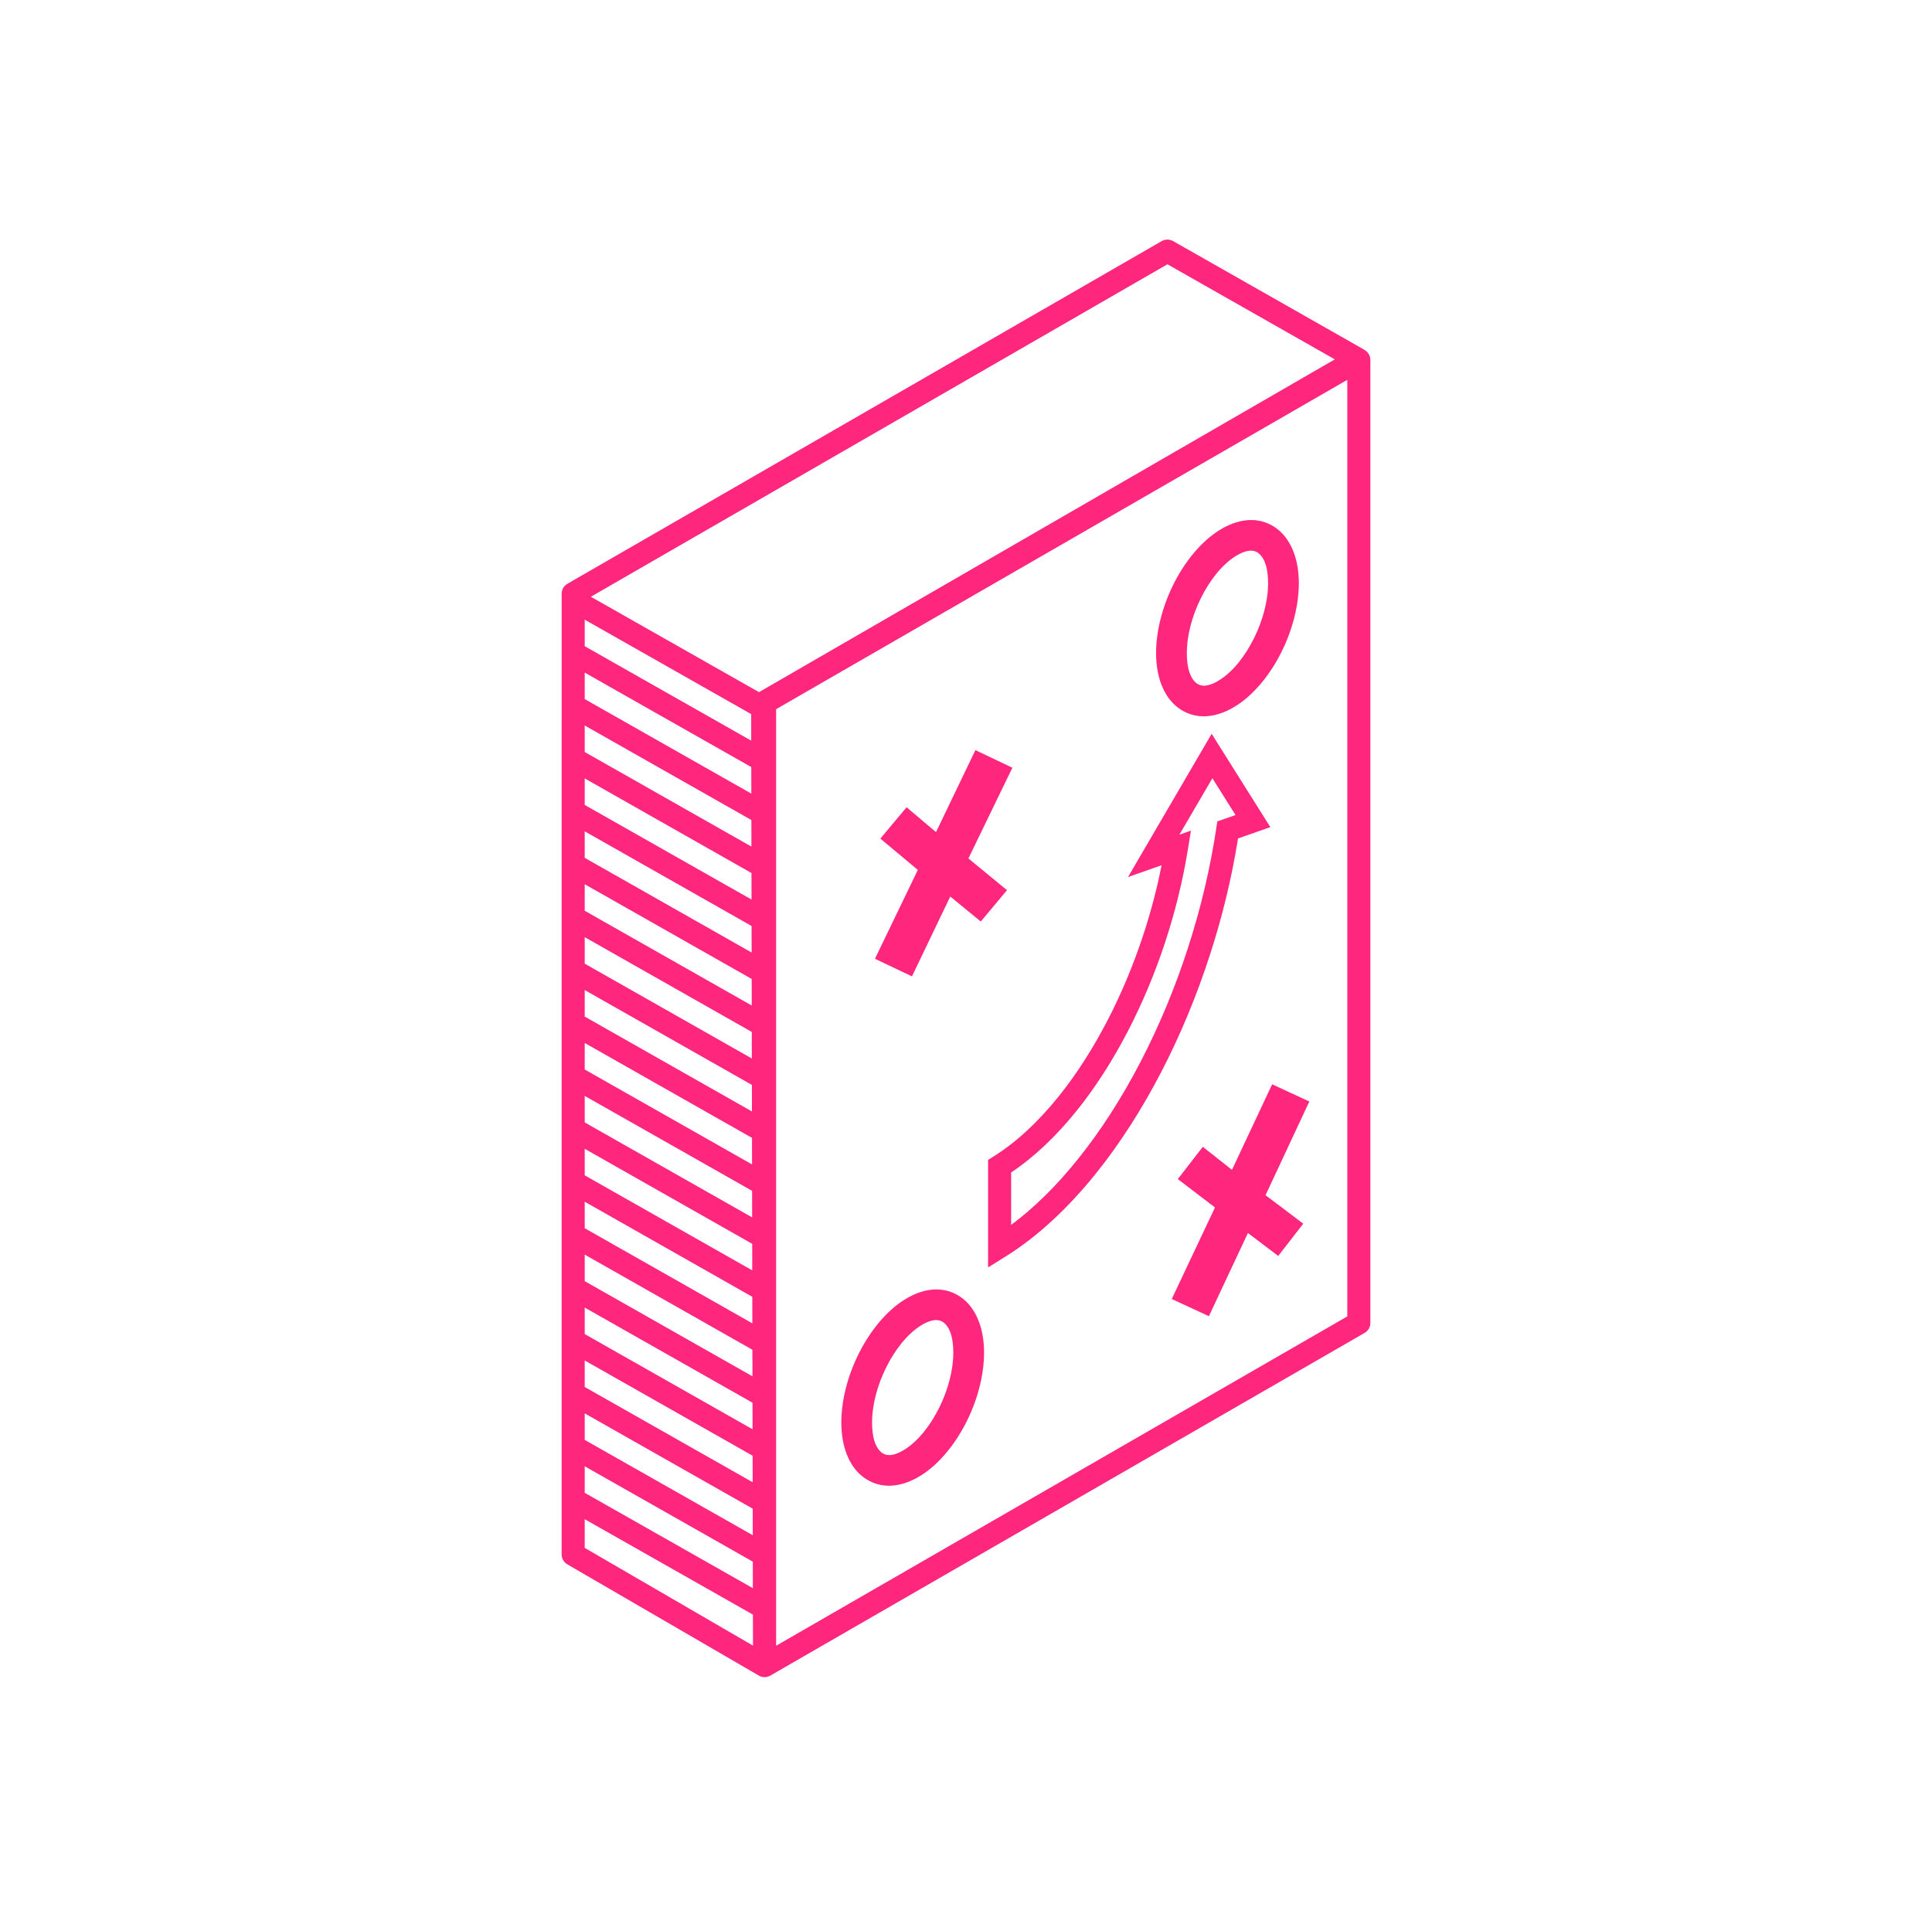<svg width="129" height="128" viewBox="0 0 129 128" fill="none" xmlns="http://www.w3.org/2000/svg">
<path fill-rule="evenodd" clip-rule="evenodd" d="M50.625 111.872L37.882 104.47C37.646 104.333 37.5 104.081 37.5 103.809L37.501 39.649C37.501 39.376 37.647 39.123 37.884 38.986L77.561 16.104C77.799 15.966 78.092 15.966 78.33 16.101L91.049 23.329C91.079 23.346 91.108 23.364 91.134 23.385C91.361 23.524 91.5 23.77 91.5 24.037V88.352C91.5 88.624 91.354 88.877 91.116 89.013L51.439 111.896C51.201 112.034 50.907 112.035 50.668 111.898C50.654 111.889 50.639 111.88 50.625 111.872ZM51.822 47.36V109.905L89.96 87.911V25.366L51.822 47.36ZM39.041 101.453V103.369L50.277 109.896L50.273 107.826L39.041 101.453ZM39.041 99.691L50.269 106.061L50.266 104.289L39.041 97.92V99.691ZM39.041 96.157L50.263 102.524L50.259 100.751L39.041 94.386V96.157ZM39.041 92.624L50.256 98.986L50.252 97.214L39.041 90.853V92.624ZM60.395 86.792C59.189 87.544 58.084 88.884 57.313 90.448C56.603 91.888 56.175 93.512 56.175 94.998C56.175 96.649 56.712 97.84 57.475 98.506C58.46 99.367 59.893 99.53 61.487 98.536C62.691 97.784 63.796 96.445 64.568 94.88C65.278 93.44 65.706 91.817 65.706 90.331C65.706 88.68 65.168 87.488 64.406 86.822C63.42 85.961 61.987 85.798 60.395 86.792ZM61.487 88.521C62.111 88.131 62.664 88.018 63.05 88.356C63.471 88.723 63.652 89.419 63.652 90.331C63.652 91.524 63.294 92.825 62.724 93.982C62.132 95.18 61.317 96.232 60.395 96.807C59.77 97.197 59.217 97.31 58.831 96.973C58.41 96.605 58.228 95.909 58.228 94.998C58.228 93.804 58.587 92.503 59.157 91.346C59.748 90.148 60.564 89.097 61.487 88.521ZM39.041 89.09L50.249 95.449L50.245 93.676L39.041 87.32V89.09ZM39.041 85.556L50.242 91.911L50.238 90.138L39.041 83.785V85.556ZM39.041 82.022L50.235 88.374L50.231 86.602L39.041 80.252V82.022ZM84.941 72.411C85.769 72.793 86.597 73.176 87.425 73.559L84.5 79.817L87.019 81.717C86.462 82.436 85.905 83.155 85.348 83.874L83.324 82.342L80.719 87.896C79.892 87.514 79.064 87.132 78.237 86.749L81.125 80.635L78.642 78.741C79.2 78.023 79.756 77.303 80.313 76.585L82.258 78.124L84.941 72.411ZM39.041 78.489L50.228 84.837L50.225 83.064L39.041 76.718V78.489ZM77.558 57.783L75.318 58.569L80.902 49.004L84.821 55.237L82.663 55.993C82.247 58.612 81.611 61.227 80.791 63.759C79.908 66.49 78.812 69.126 77.548 71.567C76.25 74.074 74.775 76.376 73.174 78.368C71.312 80.683 69.278 82.581 67.153 83.905L65.974 84.639V77.458L66.334 77.233C67.873 76.275 69.339 74.896 70.687 73.22C71.882 71.734 72.981 70.015 73.949 68.144C74.869 66.368 75.671 64.454 76.325 62.471C76.83 60.94 77.247 59.367 77.558 57.783ZM82.496 54.429L80.951 51.971L78.749 55.742L79.518 55.472L79.312 56.745C78.973 58.839 78.455 60.928 77.789 62.949C77.109 65.01 76.275 66.999 75.319 68.844C74.302 70.81 73.145 72.614 71.89 74.176C70.531 75.866 69.055 77.272 67.514 78.298V81.801C69.077 80.64 70.574 79.149 71.97 77.412C73.511 75.495 74.929 73.279 76.178 70.866C77.405 68.497 78.468 65.94 79.325 63.29C80.166 60.69 80.808 58 81.211 55.311L81.279 54.855L82.496 54.429ZM39.041 74.956L50.221 81.299L50.218 79.526L39.041 73.185V74.956ZM39.041 71.422L50.214 77.761L50.211 75.989L39.041 69.651V71.422ZM39.041 67.888L50.207 74.224L50.204 72.451L39.041 66.117V67.888ZM39.041 64.354L50.2 70.686L50.197 68.914L39.041 62.584V64.354ZM39.041 60.821L50.194 67.149L50.19 65.376L39.041 59.05V60.821ZM65.127 50.095C65.951 50.486 66.774 50.878 67.597 51.27L64.661 57.329L67.237 59.447C66.654 60.144 66.071 60.842 65.487 61.54L63.449 59.871L60.892 65.203C60.069 64.811 59.245 64.419 58.422 64.028L61.283 58.094L58.782 56.002C59.365 55.304 59.949 54.606 60.532 53.909L62.497 55.57L65.127 50.095ZM39.041 57.287L50.187 63.611L50.183 61.839L39.041 55.517V57.287ZM39.041 53.754L50.18 60.073L50.176 58.301L39.041 51.983V53.754ZM39.041 50.22L50.173 56.536L50.169 54.763L39.041 48.449V50.22ZM39.041 46.686L50.166 52.998L50.163 51.226L39.041 44.916V46.686ZM39.041 43.153L50.159 49.461L50.156 47.688L39.041 41.382V43.153ZM81.411 35.41C80.207 36.162 79.101 37.502 78.33 39.066C77.62 40.506 77.192 42.13 77.192 43.616C77.192 45.267 77.73 46.458 78.492 47.124C79.477 47.985 80.91 48.148 82.503 47.155C83.708 46.403 84.814 45.063 85.585 43.498C86.295 42.058 86.723 40.435 86.723 38.949C86.723 37.298 86.185 36.106 85.423 35.441C84.438 34.579 83.004 34.416 81.411 35.41ZM39.452 39.852L50.679 46.222L89.125 23.999C85.4 21.883 81.675 19.766 77.95 17.649L39.452 39.852ZM82.503 37.139C83.128 36.75 83.681 36.636 84.067 36.974C84.488 37.341 84.67 38.038 84.67 38.949C84.67 40.142 84.311 41.443 83.74 42.6C83.15 43.798 82.334 44.85 81.411 45.425C80.787 45.815 80.234 45.928 79.848 45.591C79.427 45.223 79.245 44.527 79.245 43.616C79.245 42.422 79.604 41.121 80.174 39.965C80.765 38.766 81.581 37.715 82.503 37.139Z" fill="#FF267E"/>
</svg>
